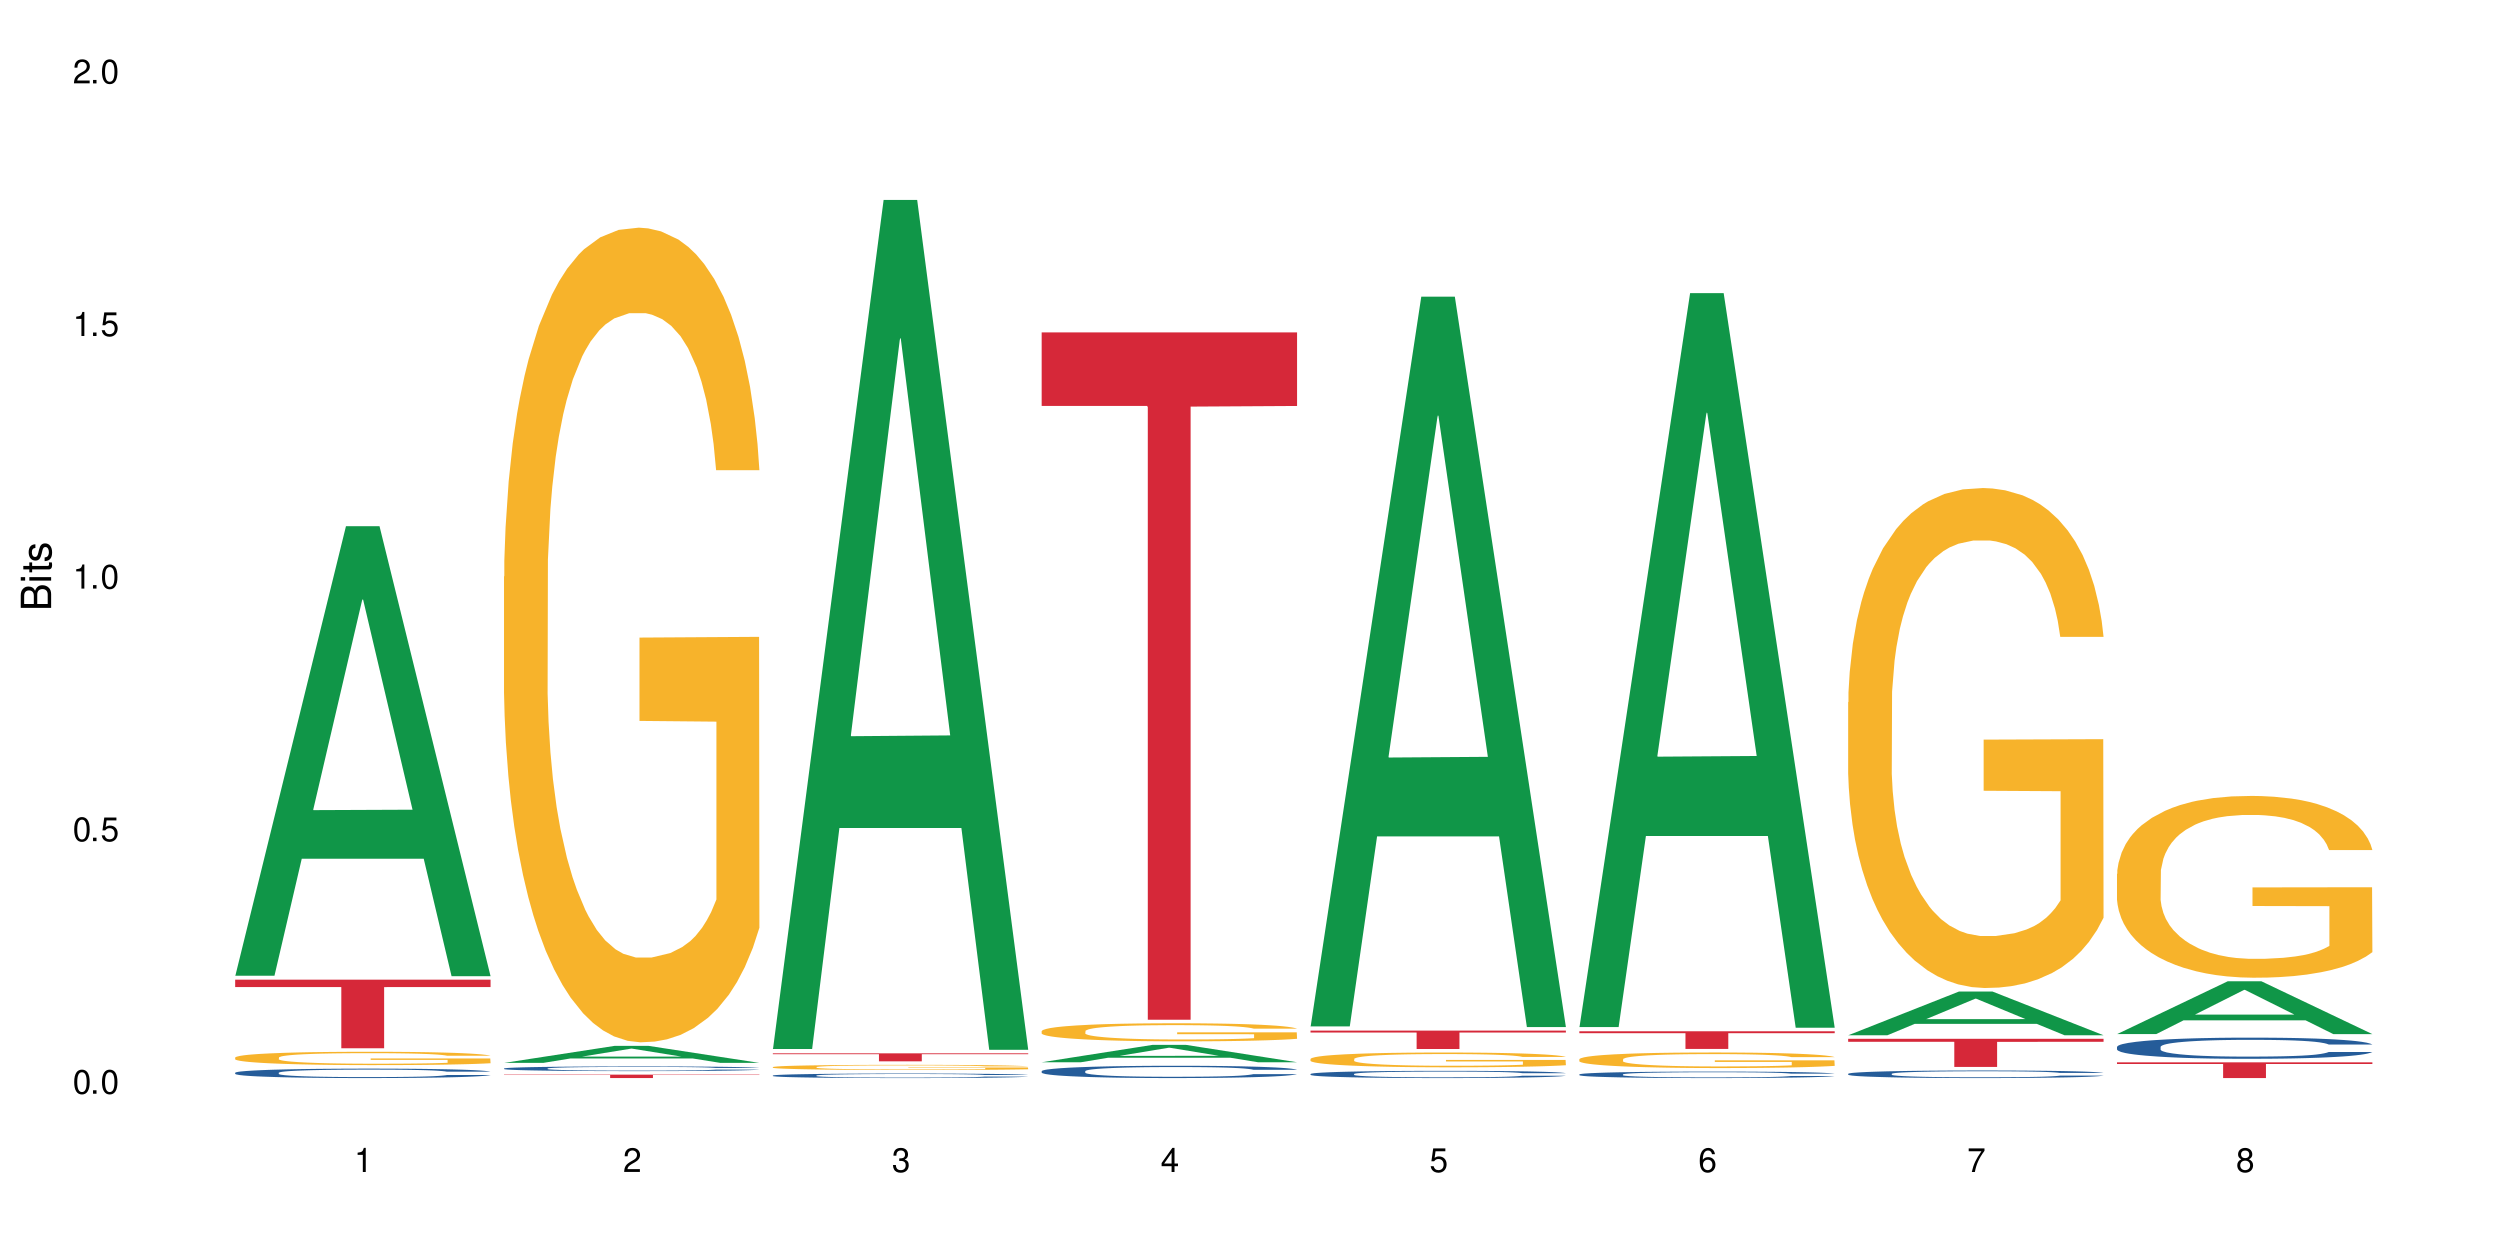 <?xml version="1.0" encoding="UTF-8"?>
<svg xmlns="http://www.w3.org/2000/svg" xmlns:xlink="http://www.w3.org/1999/xlink" width="720" height="360" viewBox="0 0 720 360">
<defs>
<g>
<g id="glyph-0-0">
</g>
<g id="glyph-0-1">
<path d="M 2.641 -6.938 C 2 -6.938 1.422 -6.656 1.078 -6.172 C 0.641 -5.562 0.406 -4.641 0.406 -3.359 C 0.406 -1.016 1.188 0.219 2.641 0.219 C 4.078 0.219 4.859 -1.016 4.859 -3.297 C 4.859 -4.641 4.656 -5.547 4.203 -6.172 C 3.844 -6.656 3.281 -6.938 2.641 -6.938 Z M 2.641 -6.188 C 3.547 -6.188 4 -5.25 4 -3.375 C 4 -1.406 3.562 -0.484 2.625 -0.484 C 1.734 -0.484 1.281 -1.438 1.281 -3.344 C 1.281 -5.25 1.734 -6.188 2.641 -6.188 Z M 2.641 -6.188 "/>
</g>
<g id="glyph-0-2">
<path d="M 1.828 -1 L 0.828 -1 L 0.828 0 L 1.828 0 Z M 1.828 -1 "/>
</g>
<g id="glyph-0-3">
<path d="M 4.562 -6.797 L 1.062 -6.797 L 0.547 -3.094 L 1.328 -3.094 C 1.719 -3.562 2.047 -3.734 2.578 -3.734 C 3.484 -3.734 4.062 -3.109 4.062 -2.094 C 4.062 -1.125 3.484 -0.531 2.578 -0.531 C 1.828 -0.531 1.375 -0.906 1.188 -1.672 L 0.328 -1.672 C 0.453 -1.109 0.547 -0.844 0.75 -0.594 C 1.125 -0.078 1.828 0.219 2.594 0.219 C 3.969 0.219 4.922 -0.781 4.922 -2.219 C 4.922 -3.562 4.031 -4.484 2.719 -4.484 C 2.25 -4.484 1.859 -4.359 1.469 -4.062 L 1.734 -5.969 L 4.562 -5.969 Z M 4.562 -6.797 "/>
</g>
<g id="glyph-0-4">
<path d="M 2.484 -4.938 L 2.484 0 L 3.328 0 L 3.328 -6.938 L 2.766 -6.938 C 2.469 -5.875 2.281 -5.734 0.984 -5.562 L 0.984 -4.938 Z M 2.484 -4.938 "/>
</g>
<g id="glyph-0-5">
<path d="M 4.859 -0.828 L 1.281 -0.828 C 1.359 -1.406 1.672 -1.781 2.5 -2.281 L 3.469 -2.828 C 4.406 -3.344 4.906 -4.062 4.906 -4.906 C 4.906 -5.484 4.672 -6.031 4.266 -6.406 C 3.859 -6.766 3.375 -6.938 2.719 -6.938 C 1.859 -6.938 1.219 -6.625 0.844 -6.031 C 0.609 -5.672 0.5 -5.234 0.484 -4.531 L 1.328 -4.531 C 1.359 -5.016 1.406 -5.281 1.531 -5.516 C 1.75 -5.938 2.188 -6.203 2.703 -6.203 C 3.469 -6.203 4.031 -5.641 4.031 -4.891 C 4.031 -4.344 3.719 -3.859 3.125 -3.516 L 2.234 -3 C 0.812 -2.172 0.406 -1.531 0.328 -0.016 L 4.859 -0.016 Z M 4.859 -0.828 "/>
</g>
<g id="glyph-0-6">
<path d="M 2.125 -3.188 L 2.578 -3.188 C 3.5 -3.188 3.984 -2.766 3.984 -1.922 C 3.984 -1.062 3.469 -0.531 2.594 -0.531 C 1.656 -0.531 1.203 -1 1.156 -2.016 L 0.312 -2.016 C 0.344 -1.453 0.438 -1.094 0.609 -0.781 C 0.953 -0.109 1.625 0.219 2.547 0.219 C 3.953 0.219 4.859 -0.625 4.859 -1.938 C 4.859 -2.828 4.516 -3.297 3.703 -3.594 C 4.344 -3.844 4.656 -4.328 4.656 -5.031 C 4.656 -6.219 3.875 -6.938 2.578 -6.938 C 1.203 -6.938 0.484 -6.172 0.453 -4.703 L 1.297 -4.703 C 1.312 -5.125 1.344 -5.359 1.453 -5.578 C 1.641 -5.969 2.062 -6.203 2.594 -6.203 C 3.344 -6.203 3.797 -5.75 3.797 -5 C 3.797 -4.516 3.609 -4.219 3.25 -4.047 C 3.016 -3.953 2.703 -3.922 2.125 -3.906 Z M 2.125 -3.188 "/>
</g>
<g id="glyph-0-7">
<path d="M 3.141 -1.672 L 3.141 0 L 3.984 0 L 3.984 -1.672 L 4.984 -1.672 L 4.984 -2.438 L 3.984 -2.438 L 3.984 -6.938 L 3.359 -6.938 L 0.266 -2.578 L 0.266 -1.672 Z M 3.141 -2.438 L 1 -2.438 L 3.141 -5.5 Z M 3.141 -2.438 "/>
</g>
<g id="glyph-0-8">
<path d="M 4.781 -5.125 C 4.609 -6.266 3.891 -6.938 2.844 -6.938 C 2.094 -6.938 1.422 -6.578 1.031 -5.953 C 0.594 -5.266 0.406 -4.422 0.406 -3.172 C 0.406 -2 0.578 -1.25 0.984 -0.641 C 1.359 -0.078 1.953 0.219 2.703 0.219 C 3.984 0.219 4.922 -0.75 4.922 -2.094 C 4.922 -3.375 4.062 -4.281 2.844 -4.281 C 2.172 -4.281 1.641 -4.031 1.281 -3.516 C 1.281 -5.234 1.828 -6.188 2.797 -6.188 C 3.391 -6.188 3.797 -5.797 3.938 -5.125 Z M 2.734 -3.531 C 3.547 -3.531 4.062 -2.953 4.062 -2.031 C 4.062 -1.156 3.484 -0.531 2.703 -0.531 C 1.922 -0.531 1.328 -1.188 1.328 -2.078 C 1.328 -2.938 1.906 -3.531 2.734 -3.531 Z M 2.734 -3.531 "/>
</g>
<g id="glyph-0-9">
<path d="M 4.984 -6.797 L 0.438 -6.797 L 0.438 -5.969 L 4.109 -5.969 C 2.5 -3.656 1.828 -2.234 1.328 0 L 2.219 0 C 2.594 -2.172 3.453 -4.047 4.984 -6.094 Z M 4.984 -6.797 "/>
</g>
<g id="glyph-0-10">
<path d="M 3.75 -3.656 C 4.469 -4.094 4.688 -4.438 4.688 -5.078 C 4.688 -6.172 3.844 -6.938 2.641 -6.938 C 1.438 -6.938 0.594 -6.172 0.594 -5.094 C 0.594 -4.438 0.812 -4.094 1.516 -3.656 C 0.734 -3.266 0.359 -2.703 0.359 -1.922 C 0.359 -0.656 1.281 0.219 2.641 0.219 C 3.984 0.219 4.922 -0.656 4.922 -1.922 C 4.922 -2.703 4.531 -3.266 3.75 -3.656 Z M 2.641 -6.188 C 3.359 -6.188 3.812 -5.75 3.812 -5.062 C 3.812 -4.406 3.344 -3.984 2.641 -3.984 C 1.922 -3.984 1.453 -4.406 1.453 -5.078 C 1.453 -5.75 1.922 -6.188 2.641 -6.188 Z M 2.641 -3.266 C 3.484 -3.266 4.062 -2.719 4.062 -1.906 C 4.062 -1.078 3.484 -0.531 2.625 -0.531 C 1.797 -0.531 1.219 -1.094 1.219 -1.906 C 1.219 -2.719 1.781 -3.266 2.641 -3.266 Z M 2.641 -3.266 "/>
</g>
<g id="glyph-1-0">
</g>
<g id="glyph-1-1">
<path d="M 0 -0.953 L 0 -4.891 C 0 -5.719 -0.234 -6.344 -0.734 -6.797 C -1.188 -7.234 -1.812 -7.469 -2.5 -7.469 C -3.547 -7.469 -4.188 -7 -4.625 -5.875 C -4.984 -6.688 -5.625 -7.094 -6.531 -7.094 C -7.172 -7.094 -7.734 -6.859 -8.141 -6.391 C -8.562 -5.922 -8.75 -5.344 -8.75 -4.5 L -8.75 -0.953 Z M -4.984 -2.062 L -7.766 -2.062 L -7.766 -4.219 C -7.766 -4.844 -7.688 -5.203 -7.453 -5.5 C -7.219 -5.812 -6.859 -5.969 -6.375 -5.969 C -5.891 -5.969 -5.531 -5.812 -5.297 -5.5 C -5.062 -5.203 -4.984 -4.844 -4.984 -4.219 Z M -0.984 -2.062 L -4 -2.062 L -4 -4.781 C -4 -5.766 -3.438 -6.359 -2.484 -6.359 C -1.547 -6.359 -0.984 -5.766 -0.984 -4.781 Z M -0.984 -2.062 "/>
</g>
<g id="glyph-1-2">
<path d="M -6.281 -1.797 L -6.281 -0.797 L 0 -0.797 L 0 -1.797 Z M -8.75 -1.797 L -8.75 -0.797 L -7.484 -0.797 L -7.484 -1.797 Z M -8.75 -1.797 "/>
</g>
<g id="glyph-1-3">
<path d="M -6.281 -3.047 L -6.281 -2.016 L -8.016 -2.016 L -8.016 -1.016 L -6.281 -1.016 L -6.281 -0.172 L -5.469 -0.172 L -5.469 -1.016 L -0.719 -1.016 C -0.078 -1.016 0.281 -1.453 0.281 -2.234 C 0.281 -2.5 0.25 -2.719 0.188 -3.047 L -0.641 -3.047 C -0.609 -2.906 -0.594 -2.766 -0.594 -2.562 C -0.594 -2.141 -0.719 -2.016 -1.156 -2.016 L -5.469 -2.016 L -5.469 -3.047 Z M -6.281 -3.047 "/>
</g>
<g id="glyph-1-4">
<path d="M -4.531 -5.25 C -5.766 -5.25 -6.469 -4.422 -6.469 -2.969 C -6.469 -1.516 -5.719 -0.562 -4.547 -0.562 C -3.562 -0.562 -3.094 -1.062 -2.734 -2.562 L -2.516 -3.484 C -2.344 -4.188 -2.094 -4.469 -1.641 -4.469 C -1.047 -4.469 -0.641 -3.875 -0.641 -3 C -0.641 -2.453 -0.797 -2 -1.062 -1.75 C -1.25 -1.594 -1.422 -1.531 -1.875 -1.469 L -1.875 -0.406 C -0.422 -0.453 0.281 -1.266 0.281 -2.922 C 0.281 -4.5 -0.5 -5.516 -1.719 -5.516 C -2.656 -5.516 -3.172 -4.984 -3.469 -3.734 L -3.703 -2.766 C -3.891 -1.953 -4.156 -1.609 -4.594 -1.609 C -5.188 -1.609 -5.547 -2.125 -5.547 -2.938 C -5.547 -3.75 -5.203 -4.172 -4.531 -4.203 Z M -4.531 -5.25 "/>
</g>
</g>
</defs>
<rect x="-72" y="-36" width="864" height="432" fill="rgb(100%, 100%, 100%)" fill-opacity="1"/>
<path fill-rule="nonzero" fill="rgb(6.275%, 58.824%, 28.235%)" fill-opacity="1" d="M 67.73 281.016 L 67.809 280.895 L 99.637 151.551 L 109.301 151.551 L 141.281 281.137 L 130.047 281.137 L 122.031 247.309 L 86.906 247.309 L 79.047 281.016 L 67.73 281.016 L 90.285 233.316 L 118.809 233.195 L 104.586 172.723 L 104.43 172.602 L 104.27 172.965 L 90.207 233.195 L 90.285 233.316 Z M 67.73 281.016 "/>
<path fill-rule="nonzero" fill="rgb(14.51%, 36.078%, 60%)" fill-opacity="1" d="M 67.73 308.949 L 67.82 308.945 L 67.82 308.887 L 68.09 308.793 L 68.719 308.672 L 69.344 308.59 L 70.961 308.445 L 73.203 308.305 L 75.535 308.195 L 77.238 308.129 L 78.766 308.078 L 82.262 307.988 L 84.504 307.941 L 86.926 307.898 L 89.887 307.855 L 92.039 307.832 L 96.883 307.793 L 100.469 307.773 L 103.25 307.766 L 109.262 307.766 L 112.848 307.777 L 115.449 307.789 L 118.32 307.809 L 120.742 307.832 L 124.957 307.887 L 128.727 307.957 L 130.43 307.996 L 133.121 308.07 L 135.184 308.145 L 136.617 308.211 L 138.234 308.305 L 139.668 308.414 L 140.746 308.539 L 141.281 308.648 L 128.727 308.648 L 128.098 308.547 L 127.379 308.473 L 126.035 308.371 L 124.688 308.297 L 122.805 308.227 L 121.102 308.18 L 118.77 308.133 L 116.707 308.102 L 114.555 308.078 L 112.488 308.066 L 108.543 308.051 L 103.969 308.051 L 102.266 308.055 L 98.766 308.074 L 96.883 308.094 L 94.191 308.125 L 92.309 308.16 L 90.066 308.207 L 88.539 308.25 L 86.656 308.316 L 85.312 308.371 L 83.785 308.453 L 82.891 308.516 L 82.082 308.586 L 81.363 308.668 L 80.828 308.754 L 80.469 308.848 L 80.289 308.934 L 80.289 309.32 L 80.469 309.41 L 80.918 309.512 L 82.082 309.664 L 83.785 309.797 L 85.762 309.898 L 87.645 309.977 L 88.719 310.008 L 90.156 310.051 L 92.398 310.098 L 95.629 310.148 L 97.512 310.168 L 100.383 310.188 L 103.34 310.199 L 107.289 310.199 L 110.785 310.188 L 113.117 310.176 L 115.539 310.156 L 118.859 310.113 L 120.922 310.074 L 122.715 310.027 L 124.062 309.98 L 124.957 309.941 L 126.305 309.863 L 127.379 309.777 L 128.188 309.691 L 128.727 309.609 L 141.281 309.609 L 140.746 309.707 L 139.938 309.805 L 139.129 309.875 L 137.875 309.961 L 136.441 310.039 L 134.375 310.125 L 132.672 310.184 L 130.43 310.246 L 128.367 310.293 L 126.125 310.336 L 122.805 310.383 L 120.652 310.41 L 118.32 310.43 L 115.539 310.449 L 112.043 310.469 L 108.273 310.477 L 104.777 310.48 L 101.008 310.477 L 98.227 310.465 L 94.551 310.445 L 89.977 310.398 L 86.656 310.352 L 84.055 310.305 L 81.812 310.254 L 79.301 310.188 L 76.074 310.078 L 74.098 309.996 L 72.754 309.926 L 71.23 309.828 L 70.152 309.742 L 68.898 309.602 L 68 309.426 L 67.73 309.289 Z M 67.73 308.949 "/>
<path fill-rule="nonzero" fill="rgb(96.863%, 70.196%, 16.863%)" fill-opacity="1" d="M 67.73 304.555 L 67.82 304.551 L 67.82 304.48 L 68.18 304.324 L 69.078 304.105 L 70.242 303.926 L 71.5 303.785 L 72.305 303.715 L 73.652 303.609 L 74.816 303.531 L 77.777 303.375 L 81.543 303.227 L 83.609 303.164 L 85.941 303.102 L 89.258 303.035 L 90.785 303.012 L 95.449 302.957 L 100.738 302.922 L 106.57 302.91 L 109.262 302.914 L 112.938 302.926 L 117.961 302.965 L 120.832 303 L 123.074 303.035 L 125.406 303.082 L 128.277 303.152 L 130.969 303.234 L 133.121 303.32 L 135.273 303.426 L 137.066 303.539 L 138.594 303.66 L 139.938 303.809 L 140.746 303.93 L 141.281 304.055 L 128.816 304.055 L 128.098 303.93 L 127.289 303.836 L 125.945 303.719 L 124.598 303.637 L 123.254 303.57 L 120.742 303.477 L 118.59 303.422 L 115.898 303.375 L 113.297 303.34 L 110.336 303.32 L 108.543 303.312 L 103.789 303.312 L 99.484 303.34 L 96.973 303.367 L 95.18 303.395 L 92.668 303.445 L 91.141 303.488 L 90.246 303.516 L 87.555 303.625 L 85.762 303.723 L 84.773 303.789 L 83.52 303.895 L 82.621 303.992 L 81.633 304.129 L 81.098 304.234 L 80.379 304.477 L 80.289 305.105 L 80.559 305.238 L 81.098 305.383 L 81.812 305.508 L 82.891 305.645 L 83.965 305.746 L 85.852 305.883 L 87.465 305.973 L 88.719 306.031 L 91.141 306.125 L 92.129 306.16 L 94.461 306.223 L 96.883 306.27 L 99.844 306.312 L 102.086 306.332 L 105.672 306.352 L 110.246 306.352 L 115.629 306.332 L 119.039 306.301 L 121.371 306.273 L 122.895 306.25 L 124.777 306.211 L 126.125 306.176 L 127.379 306.137 L 128.906 306.078 L 128.906 305.238 L 106.75 305.234 L 106.75 304.844 L 141.195 304.84 L 141.281 306.211 L 139.398 306.305 L 137.066 306.398 L 134.824 306.469 L 132.492 306.527 L 129.176 306.594 L 126.484 306.637 L 122.355 306.684 L 118.59 306.715 L 114.645 306.738 L 111.145 306.746 L 107.02 306.75 L 103.34 306.746 L 99.395 306.723 L 96.254 306.695 L 93.383 306.66 L 90.516 306.613 L 86.926 306.539 L 84.594 306.48 L 82.172 306.406 L 79.75 306.32 L 77.598 306.227 L 76.164 306.152 L 74.727 306.066 L 73.203 305.961 L 71.766 305.844 L 70.691 305.734 L 69.703 305.609 L 68.988 305.496 L 68.27 305.336 L 67.91 305.211 L 67.73 305.102 Z M 67.73 304.555 "/>
<path fill-rule="nonzero" fill="rgb(83.922%, 15.686%, 22.353%)" fill-opacity="1" d="M 67.73 282.152 L 141.281 282.152 L 141.281 284.266 L 110.629 284.285 L 110.629 301.895 L 98.297 301.895 L 98.297 284.301 L 98.117 284.266 L 67.73 284.266 Z M 67.73 282.152 "/>
<path fill-rule="nonzero" fill="rgb(6.275%, 58.824%, 28.235%)" fill-opacity="1" d="M 145.156 306.109 L 145.234 306.105 L 177.059 301.203 L 186.723 301.203 L 218.707 306.113 L 207.469 306.113 L 199.453 304.832 L 164.328 304.832 L 156.469 306.109 L 145.156 306.109 L 167.707 304.301 L 196.23 304.297 L 182.008 302.004 L 181.852 302 L 181.695 302.016 L 167.629 304.297 L 167.707 304.301 Z M 145.156 306.109 "/>
<path fill-rule="nonzero" fill="rgb(14.51%, 36.078%, 60%)" fill-opacity="1" d="M 145.156 307.719 L 145.242 307.715 L 145.242 307.688 L 145.512 307.641 L 146.141 307.578 L 146.77 307.539 L 148.383 307.465 L 150.625 307.395 L 152.957 307.34 L 154.664 307.309 L 156.188 307.285 L 159.684 307.238 L 161.93 307.215 L 164.352 307.195 L 167.309 307.172 L 169.461 307.16 L 174.305 307.141 L 177.895 307.133 L 180.676 307.129 L 186.684 307.129 L 190.273 307.133 L 192.875 307.141 L 195.742 307.148 L 198.164 307.16 L 202.383 307.188 L 206.148 307.223 L 207.852 307.242 L 210.543 307.281 L 212.605 307.316 L 214.043 307.352 L 215.656 307.395 L 217.094 307.453 L 218.168 307.516 L 218.707 307.566 L 206.148 307.566 L 205.52 307.52 L 204.805 307.48 L 203.457 307.43 L 202.113 307.395 L 200.23 307.359 L 198.523 307.332 L 196.191 307.309 L 194.129 307.297 L 191.977 307.285 L 189.914 307.277 L 185.969 307.27 L 181.391 307.27 L 179.688 307.273 L 176.191 307.281 L 174.305 307.289 L 171.613 307.309 L 169.73 307.324 L 167.488 307.348 L 165.965 307.371 L 164.082 307.402 L 162.734 307.43 L 161.211 307.473 L 160.312 307.504 L 159.508 307.535 L 158.789 307.578 L 158.25 307.621 L 157.891 307.668 L 157.711 307.711 L 157.711 307.902 L 157.891 307.945 L 158.34 308 L 159.508 308.074 L 161.211 308.141 L 163.184 308.191 L 165.066 308.227 L 166.145 308.246 L 167.578 308.266 L 169.82 308.289 L 173.051 308.316 L 174.934 308.324 L 177.805 308.336 L 180.766 308.34 L 184.711 308.34 L 188.211 308.336 L 190.543 308.328 L 192.965 308.32 L 196.281 308.297 L 198.344 308.277 L 200.141 308.254 L 201.484 308.23 L 202.383 308.211 L 203.727 308.172 L 204.805 308.129 L 205.609 308.086 L 206.148 308.047 L 218.707 308.047 L 218.168 308.094 L 217.359 308.145 L 216.555 308.18 L 215.297 308.223 L 213.863 308.262 L 211.801 308.305 L 210.094 308.332 L 207.852 308.363 L 205.789 308.387 L 203.547 308.406 L 200.23 308.434 L 198.074 308.445 L 195.742 308.457 L 192.965 308.465 L 189.465 308.473 L 185.699 308.48 L 182.199 308.48 L 178.434 308.477 L 175.652 308.473 L 171.973 308.461 L 167.398 308.441 L 164.082 308.418 L 161.48 308.395 L 159.238 308.367 L 156.727 308.336 L 153.496 308.281 L 151.523 308.238 L 150.176 308.203 L 148.652 308.156 L 147.574 308.113 L 146.32 308.043 L 145.422 307.957 L 145.156 307.887 Z M 145.156 307.719 "/>
<path fill-rule="nonzero" fill="rgb(96.863%, 70.196%, 16.863%)" fill-opacity="1" d="M 145.156 166.055 L 145.242 165.84 L 145.242 161.555 L 145.602 151.914 L 146.5 138.629 L 147.664 127.699 L 148.922 119.129 L 149.73 114.629 L 151.074 108.203 L 152.242 103.488 L 155.199 93.848 L 158.969 84.848 L 161.031 80.988 L 163.363 77.348 L 166.684 73.277 L 168.207 71.777 L 172.871 68.348 L 178.164 66.207 L 183.992 65.562 L 186.684 65.777 L 190.363 66.633 L 195.387 68.992 L 198.254 71.133 L 200.496 73.277 L 202.828 76.062 L 205.699 80.348 L 208.391 85.488 L 210.543 90.633 L 212.695 97.059 L 214.492 103.918 L 216.016 111.414 L 217.359 120.414 L 218.168 127.914 L 218.707 135.414 L 206.238 135.414 L 205.52 127.914 L 204.715 122.129 L 203.367 115.059 L 202.023 109.918 L 200.676 105.844 L 198.164 100.273 L 196.012 96.844 L 193.32 93.848 L 190.723 91.918 L 187.762 90.633 L 185.969 90.203 L 181.211 90.203 L 176.906 91.703 L 174.395 93.418 L 172.602 95.133 L 170.09 98.344 L 168.566 100.918 L 167.668 102.633 L 164.977 109.273 L 163.184 115.273 L 162.195 119.344 L 160.941 125.773 L 160.043 131.559 L 159.059 140.129 L 158.52 146.555 L 157.801 161.125 L 157.711 199.695 L 157.98 207.836 L 158.52 216.621 L 159.238 224.336 L 160.312 232.477 L 161.391 238.691 L 163.273 247.047 L 164.887 252.621 L 166.145 256.262 L 168.566 262.047 L 169.551 263.977 L 171.883 267.832 L 174.305 270.832 L 177.266 273.402 L 179.508 274.688 L 183.098 275.762 L 187.672 275.762 L 193.055 274.477 L 196.461 272.762 L 198.793 271.047 L 200.32 269.547 L 202.203 267.191 L 203.547 265.047 L 204.805 262.691 L 206.328 259.047 L 206.328 207.836 L 184.172 207.621 L 184.172 183.625 L 218.617 183.41 L 218.707 267.191 L 216.824 272.977 L 214.492 278.547 L 212.25 282.832 L 209.918 286.473 L 206.598 290.547 L 203.906 293.117 L 199.781 296.117 L 196.012 298.043 L 192.066 299.332 L 188.566 299.973 L 184.441 300.188 L 180.766 299.758 L 176.816 298.473 L 173.68 296.758 L 170.809 294.617 L 167.938 291.832 L 164.352 287.332 L 162.016 283.688 L 159.594 279.188 L 157.172 273.832 L 155.02 268.047 L 153.586 263.547 L 152.152 258.406 L 150.625 251.977 L 149.191 244.691 L 148.113 238.051 L 147.129 230.551 L 146.41 223.48 L 145.691 213.836 L 145.332 206.121 L 145.156 199.48 Z M 145.156 166.055 "/>
<path fill-rule="nonzero" fill="rgb(83.922%, 15.686%, 22.353%)" fill-opacity="1" d="M 145.156 309.496 L 218.707 309.496 L 218.707 309.602 L 188.051 309.602 L 188.051 310.48 L 175.719 310.48 L 175.719 309.602 L 145.156 309.602 Z M 145.156 309.496 "/>
<path fill-rule="nonzero" fill="rgb(6.275%, 58.824%, 28.235%)" fill-opacity="1" d="M 222.578 302.113 L 222.656 301.887 L 254.48 57.59 L 264.148 57.59 L 296.129 302.344 L 284.895 302.344 L 276.879 238.457 L 241.75 238.457 L 233.895 302.113 L 222.578 302.113 L 245.129 212.027 L 273.656 211.797 L 259.434 97.578 L 259.273 97.348 L 259.117 98.035 L 245.051 211.797 L 245.129 212.027 Z M 222.578 302.113 "/>
<path fill-rule="nonzero" fill="rgb(14.51%, 36.078%, 60%)" fill-opacity="1" d="M 222.578 309.746 L 222.668 309.742 L 222.668 309.715 L 222.938 309.668 L 223.562 309.613 L 224.191 309.574 L 225.809 309.504 L 228.051 309.434 L 230.383 309.383 L 232.086 309.352 L 233.609 309.328 L 237.109 309.285 L 239.352 309.262 L 241.773 309.242 L 244.734 309.219 L 246.887 309.207 L 251.73 309.188 L 255.316 309.18 L 258.098 309.176 L 264.109 309.176 L 267.695 309.184 L 270.297 309.188 L 273.168 309.199 L 275.59 309.207 L 279.805 309.234 L 283.57 309.27 L 285.277 309.285 L 287.969 309.324 L 290.031 309.359 L 291.465 309.391 L 293.082 309.434 L 294.516 309.488 L 295.59 309.551 L 296.129 309.602 L 283.57 309.602 L 282.945 309.551 L 282.227 309.516 L 280.883 309.465 L 279.535 309.434 L 277.652 309.398 L 275.949 309.375 L 273.617 309.352 L 271.551 309.34 L 269.398 309.328 L 267.336 309.32 L 263.391 309.312 L 258.816 309.312 L 257.109 309.316 L 253.613 309.324 L 251.73 309.332 L 249.039 309.352 L 247.156 309.367 L 244.914 309.391 L 243.387 309.41 L 241.504 309.441 L 240.16 309.469 L 238.633 309.508 L 237.738 309.535 L 236.93 309.57 L 236.211 309.609 L 235.672 309.652 L 235.316 309.695 L 235.137 309.738 L 235.137 309.922 L 235.316 309.965 L 235.762 310.016 L 236.93 310.09 L 238.633 310.152 L 240.605 310.203 L 242.492 310.238 L 243.566 310.254 L 245.004 310.273 L 247.246 310.297 L 250.473 310.32 L 252.355 310.332 L 255.227 310.34 L 258.188 310.344 L 262.133 310.344 L 265.633 310.34 L 267.965 310.336 L 270.387 310.324 L 273.707 310.305 L 275.77 310.285 L 277.562 310.262 L 278.906 310.238 L 279.805 310.223 L 281.148 310.184 L 282.227 310.145 L 283.035 310.102 L 283.57 310.062 L 296.129 310.062 L 295.59 310.109 L 294.785 310.156 L 293.977 310.191 L 292.723 310.23 L 291.285 310.27 L 289.223 310.309 L 287.52 310.336 L 285.277 310.367 L 283.215 310.391 L 280.973 310.41 L 277.652 310.434 L 275.5 310.445 L 273.168 310.457 L 270.387 310.465 L 266.887 310.477 L 263.121 310.48 L 259.621 310.48 L 255.855 310.477 L 253.074 310.473 L 249.398 310.461 L 244.824 310.441 L 241.504 310.418 L 238.902 310.395 L 236.66 310.371 L 234.148 310.34 L 230.918 310.289 L 228.945 310.246 L 227.602 310.215 L 226.074 310.168 L 225 310.125 L 223.742 310.059 L 222.848 309.973 L 222.578 309.91 Z M 222.578 309.746 "/>
<path fill-rule="nonzero" fill="rgb(96.863%, 70.196%, 16.863%)" fill-opacity="1" d="M 222.578 307.312 L 222.668 307.309 L 222.668 307.281 L 223.027 307.223 L 223.922 307.137 L 225.09 307.066 L 226.344 307.012 L 227.152 306.984 L 228.496 306.945 L 229.664 306.914 L 232.625 306.852 L 236.391 306.797 L 238.453 306.77 L 240.785 306.746 L 244.105 306.723 L 245.629 306.711 L 250.293 306.691 L 255.586 306.676 L 261.418 306.672 L 264.109 306.676 L 267.785 306.68 L 272.809 306.695 L 275.68 306.707 L 277.922 306.723 L 280.254 306.738 L 283.125 306.766 L 285.816 306.801 L 287.969 306.832 L 290.121 306.871 L 291.914 306.918 L 293.438 306.965 L 294.785 307.02 L 295.59 307.07 L 296.129 307.117 L 283.66 307.117 L 282.945 307.07 L 282.137 307.031 L 280.793 306.988 L 279.445 306.953 L 278.102 306.93 L 275.59 306.895 L 273.438 306.871 L 270.746 306.852 L 268.145 306.84 L 265.184 306.832 L 263.391 306.828 L 258.637 306.828 L 254.332 306.84 L 251.82 306.852 L 250.023 306.859 L 247.512 306.883 L 245.988 306.898 L 245.094 306.91 L 242.402 306.949 L 240.605 306.988 L 239.621 307.016 L 238.363 307.055 L 237.469 307.094 L 236.48 307.145 L 235.941 307.188 L 235.227 307.281 L 235.137 307.523 L 235.406 307.574 L 235.941 307.633 L 236.66 307.68 L 237.738 307.73 L 238.812 307.773 L 240.695 307.824 L 242.312 307.859 L 243.566 307.883 L 245.988 307.918 L 246.977 307.934 L 249.309 307.957 L 251.73 307.977 L 254.691 307.992 L 256.934 308 L 260.52 308.008 L 265.094 308.008 L 270.477 308 L 273.887 307.988 L 276.219 307.977 L 277.742 307.969 L 279.625 307.953 L 280.973 307.938 L 282.227 307.922 L 283.75 307.902 L 283.75 307.574 L 261.598 307.574 L 261.598 307.422 L 296.039 307.422 L 296.129 307.953 L 294.246 307.988 L 291.914 308.023 L 289.672 308.051 L 287.34 308.074 L 284.02 308.102 L 281.328 308.117 L 277.203 308.137 L 273.438 308.148 L 269.488 308.156 L 265.992 308.16 L 258.188 308.16 L 254.242 308.152 L 251.102 308.141 L 245.359 308.109 L 241.773 308.082 L 239.441 308.059 L 234.598 307.996 L 232.445 307.957 L 231.008 307.93 L 229.574 307.898 L 228.051 307.855 L 226.613 307.809 L 225.539 307.766 L 224.551 307.719 L 223.832 307.676 L 223.117 307.613 L 222.758 307.566 L 222.578 307.523 Z M 222.578 307.312 "/>
<path fill-rule="nonzero" fill="rgb(83.922%, 15.686%, 22.353%)" fill-opacity="1" d="M 222.578 303.359 L 296.129 303.359 L 296.129 303.605 L 265.477 303.609 L 265.477 305.656 L 253.141 305.656 L 253.141 303.609 L 252.965 303.605 L 222.578 303.605 Z M 222.578 303.359 "/>
<path fill-rule="nonzero" fill="rgb(6.275%, 58.824%, 28.235%)" fill-opacity="1" d="M 300 305.926 L 300.078 305.918 L 331.906 300.926 L 341.57 300.926 L 373.555 305.93 L 362.316 305.93 L 354.301 304.621 L 319.176 304.621 L 311.316 305.926 L 300 305.926 L 322.555 304.082 L 351.078 304.078 L 336.855 301.742 L 336.699 301.738 L 336.543 301.754 L 322.477 304.078 L 322.555 304.082 Z M 300 305.926 "/>
<path fill-rule="nonzero" fill="rgb(14.51%, 36.078%, 60%)" fill-opacity="1" d="M 300 308.484 L 300.09 308.48 L 300.09 308.402 L 300.359 308.281 L 300.988 308.125 L 301.617 308.016 L 303.23 307.828 L 305.473 307.641 L 307.805 307.5 L 309.508 307.418 L 311.035 307.352 L 314.531 307.23 L 316.773 307.172 L 319.195 307.117 L 322.156 307.062 L 324.309 307.027 L 329.152 306.977 L 332.742 306.953 L 335.52 306.945 L 341.531 306.945 L 345.117 306.957 L 347.719 306.973 L 350.59 307 L 353.012 307.027 L 357.227 307.098 L 360.996 307.191 L 362.699 307.242 L 365.391 307.344 L 367.453 307.438 L 368.891 307.523 L 370.504 307.641 L 371.938 307.789 L 373.016 307.953 L 373.555 308.094 L 360.996 308.094 L 360.367 307.961 L 359.648 307.863 L 358.305 307.73 L 356.961 307.637 L 355.074 307.543 L 353.371 307.48 L 351.039 307.418 L 348.977 307.379 L 346.824 307.352 L 344.762 307.332 L 340.812 307.312 L 336.238 307.312 L 334.535 307.32 L 331.035 307.344 L 329.152 307.367 L 326.461 307.414 L 324.578 307.453 L 322.336 307.52 L 320.812 307.574 L 318.926 307.66 L 317.582 307.734 L 316.059 307.84 L 315.16 307.922 L 314.352 308.012 L 313.637 308.117 L 313.098 308.23 L 312.738 308.352 L 312.559 308.469 L 312.559 308.969 L 312.738 309.086 L 313.188 309.219 L 314.352 309.418 L 316.059 309.59 L 318.031 309.723 L 319.914 309.82 L 320.992 309.867 L 322.426 309.918 L 324.668 309.984 L 327.898 310.047 L 329.781 310.074 L 332.652 310.098 L 335.609 310.113 L 339.559 310.113 L 343.055 310.098 L 345.387 310.082 L 347.809 310.059 L 351.129 310.004 L 353.191 309.949 L 354.984 309.891 L 356.332 309.828 L 357.227 309.777 L 358.574 309.676 L 359.648 309.566 L 360.457 309.453 L 360.996 309.344 L 373.555 309.344 L 373.016 309.473 L 372.207 309.598 L 371.402 309.691 L 370.145 309.805 L 368.711 309.906 L 366.645 310.02 L 364.941 310.094 L 362.699 310.172 L 360.637 310.234 L 358.395 310.289 L 355.074 310.355 L 352.922 310.387 L 350.59 310.418 L 347.809 310.441 L 344.312 310.465 L 340.543 310.477 L 337.047 310.48 L 333.277 310.473 L 330.5 310.461 L 326.82 310.434 L 322.246 310.375 L 318.926 310.312 L 316.324 310.25 L 314.082 310.188 L 311.57 310.098 L 308.344 309.957 L 306.371 309.848 L 305.023 309.758 L 303.5 309.629 L 302.422 309.516 L 301.168 309.336 L 300.27 309.105 L 300 308.93 Z M 300 308.484 "/>
<path fill-rule="nonzero" fill="rgb(96.863%, 70.196%, 16.863%)" fill-opacity="1" d="M 300 296.93 L 300.09 296.926 L 300.09 296.832 L 300.449 296.617 L 301.348 296.324 L 302.512 296.078 L 303.77 295.891 L 304.574 295.789 L 305.922 295.648 L 307.086 295.543 L 310.047 295.328 L 313.816 295.129 L 315.879 295.043 L 318.211 294.961 L 321.527 294.871 L 323.055 294.836 L 327.719 294.762 L 333.012 294.715 L 338.84 294.699 L 341.531 294.703 L 345.207 294.723 L 350.23 294.777 L 353.102 294.824 L 355.344 294.871 L 357.676 294.934 L 360.547 295.027 L 363.238 295.141 L 365.391 295.258 L 367.543 295.398 L 369.336 295.551 L 370.863 295.719 L 372.207 295.918 L 373.016 296.086 L 373.555 296.25 L 361.086 296.25 L 360.367 296.086 L 359.559 295.957 L 358.215 295.801 L 356.871 295.684 L 355.523 295.594 L 353.012 295.469 L 350.859 295.395 L 348.168 295.328 L 345.566 295.285 L 342.609 295.258 L 340.812 295.246 L 336.059 295.246 L 331.754 295.281 L 329.242 295.316 L 327.449 295.355 L 324.938 295.426 L 323.414 295.484 L 322.516 295.523 L 319.824 295.672 L 318.031 295.805 L 317.043 295.895 L 315.789 296.035 L 314.891 296.164 L 313.902 296.355 L 313.367 296.5 L 312.648 296.82 L 312.559 297.68 L 312.828 297.859 L 313.367 298.055 L 314.082 298.227 L 315.16 298.406 L 316.234 298.543 L 318.121 298.73 L 319.734 298.855 L 320.992 298.934 L 323.414 299.062 L 324.398 299.105 L 326.73 299.191 L 329.152 299.258 L 332.113 299.316 L 334.355 299.344 L 337.941 299.367 L 342.52 299.367 L 347.898 299.34 L 351.309 299.301 L 353.641 299.262 L 355.164 299.23 L 357.047 299.176 L 358.395 299.129 L 359.648 299.078 L 361.176 298.996 L 361.176 297.859 L 339.02 297.855 L 339.02 297.32 L 373.465 297.316 L 373.555 299.176 L 371.668 299.305 L 369.336 299.43 L 367.094 299.523 L 364.762 299.605 L 361.445 299.695 L 358.754 299.754 L 354.629 299.82 L 350.859 299.863 L 346.914 299.891 L 343.414 299.906 L 339.289 299.91 L 335.609 299.902 L 331.664 299.871 L 328.523 299.836 L 325.656 299.785 L 322.785 299.727 L 319.195 299.625 L 316.863 299.543 L 314.441 299.445 L 312.02 299.324 L 309.867 299.195 L 308.434 299.098 L 306.996 298.984 L 305.473 298.84 L 304.039 298.68 L 302.961 298.531 L 301.973 298.363 L 301.258 298.207 L 300.539 297.992 L 300.18 297.82 L 300 297.676 Z M 300 296.93 "/>
<path fill-rule="nonzero" fill="rgb(83.922%, 15.686%, 22.353%)" fill-opacity="1" d="M 300 95.727 L 373.555 95.727 L 373.555 116.918 L 342.898 117.102 L 342.898 293.684 L 330.566 293.684 L 330.566 117.289 L 330.387 116.918 L 300 116.918 Z M 300 95.727 "/>
<path fill-rule="nonzero" fill="rgb(6.275%, 58.824%, 28.235%)" fill-opacity="1" d="M 377.426 295.594 L 377.504 295.395 L 409.328 85.438 L 418.992 85.438 L 450.977 295.789 L 439.738 295.789 L 431.723 240.883 L 396.598 240.883 L 388.738 295.594 L 377.426 295.594 L 399.977 218.168 L 428.504 217.969 L 414.277 119.805 L 414.121 119.609 L 413.965 120.203 L 399.898 217.969 L 399.977 218.168 Z M 377.426 295.594 "/>
<path fill-rule="nonzero" fill="rgb(14.51%, 36.078%, 60%)" fill-opacity="1" d="M 377.426 309.305 L 377.516 309.305 L 377.516 309.258 L 377.781 309.188 L 378.41 309.094 L 379.039 309.031 L 380.652 308.922 L 382.895 308.812 L 385.227 308.727 L 386.934 308.68 L 388.457 308.641 L 391.957 308.57 L 394.199 308.535 L 396.621 308.504 L 399.578 308.469 L 401.734 308.449 L 406.574 308.422 L 410.164 308.406 L 412.945 308.402 L 418.953 308.402 L 422.543 308.41 L 425.145 308.418 L 428.016 308.434 L 430.438 308.449 L 434.652 308.492 L 438.418 308.547 L 440.125 308.574 L 442.812 308.637 L 444.879 308.691 L 446.312 308.742 L 447.926 308.812 L 449.363 308.898 L 450.438 308.996 L 450.977 309.074 L 438.418 309.074 L 437.789 309 L 437.074 308.941 L 435.727 308.863 L 434.383 308.809 L 432.5 308.754 L 430.793 308.715 L 428.461 308.68 L 426.398 308.656 L 424.246 308.641 L 422.184 308.629 L 418.238 308.617 L 413.664 308.617 L 411.957 308.621 L 408.461 308.637 L 406.574 308.648 L 403.887 308.676 L 402 308.703 L 399.758 308.738 L 398.234 308.773 L 396.352 308.82 L 395.004 308.863 L 393.48 308.93 L 392.582 308.977 L 391.777 309.027 L 391.059 309.09 L 390.52 309.156 L 390.16 309.227 L 389.98 309.297 L 389.98 309.59 L 390.16 309.66 L 390.609 309.738 L 391.777 309.855 L 393.48 309.957 L 395.453 310.035 L 397.336 310.094 L 398.414 310.121 L 399.848 310.148 L 402.09 310.188 L 405.32 310.227 L 407.203 310.242 L 410.074 310.258 L 413.035 310.266 L 416.98 310.266 L 420.48 310.258 L 422.812 310.246 L 425.234 310.23 L 428.551 310.199 L 430.613 310.168 L 432.41 310.133 L 433.754 310.098 L 434.652 310.066 L 435.996 310.008 L 437.074 309.941 L 437.879 309.875 L 438.418 309.812 L 450.977 309.812 L 450.438 309.887 L 449.633 309.961 L 448.824 310.016 L 447.566 310.082 L 446.133 310.141 L 444.07 310.207 L 442.367 310.254 L 440.125 310.301 L 438.059 310.336 L 435.816 310.367 L 432.5 310.406 L 430.348 310.426 L 428.016 310.441 L 425.234 310.457 L 421.734 310.473 L 417.969 310.48 L 414.469 310.48 L 410.703 310.477 L 407.922 310.469 L 404.242 310.453 L 399.668 310.418 L 396.352 310.383 L 393.75 310.348 L 391.508 310.309 L 388.996 310.258 L 385.766 310.172 L 383.793 310.109 L 382.449 310.055 L 380.922 309.98 L 379.848 309.914 L 378.59 309.809 L 377.695 309.672 L 377.426 309.566 Z M 377.426 309.305 "/>
<path fill-rule="nonzero" fill="rgb(96.863%, 70.196%, 16.863%)" fill-opacity="1" d="M 377.426 304.949 L 377.516 304.945 L 377.516 304.867 L 377.871 304.695 L 378.77 304.453 L 379.938 304.254 L 381.191 304.098 L 382 304.016 L 383.344 303.902 L 384.512 303.816 L 387.469 303.641 L 391.238 303.477 L 393.301 303.406 L 395.633 303.34 L 398.953 303.266 L 400.477 303.238 L 405.141 303.176 L 410.434 303.137 L 416.262 303.125 L 418.953 303.129 L 422.633 303.145 L 427.656 303.188 L 430.527 303.227 L 432.77 303.266 L 435.102 303.316 L 437.969 303.395 L 440.66 303.488 L 442.812 303.582 L 444.969 303.699 L 446.762 303.824 L 448.285 303.957 L 449.633 304.121 L 450.438 304.258 L 450.977 304.395 L 438.508 304.395 L 437.789 304.258 L 436.984 304.152 L 435.637 304.023 L 434.293 303.934 L 432.949 303.859 L 430.438 303.758 L 428.281 303.695 L 425.594 303.641 L 422.992 303.605 L 420.031 303.582 L 418.238 303.574 L 413.484 303.574 L 409.176 303.602 L 406.664 303.633 L 404.871 303.664 L 402.359 303.723 L 400.836 303.77 L 399.938 303.801 L 397.246 303.922 L 395.453 304.027 L 394.469 304.102 L 393.211 304.219 L 392.312 304.324 L 391.328 304.48 L 390.789 304.598 L 390.07 304.859 L 389.98 305.562 L 390.25 305.711 L 390.789 305.867 L 391.508 306.008 L 392.582 306.156 L 393.66 306.27 L 395.543 306.422 L 397.156 306.523 L 398.414 306.59 L 400.836 306.691 L 401.82 306.727 L 404.156 306.797 L 406.574 306.852 L 409.535 306.898 L 411.777 306.922 L 415.367 306.941 L 419.941 306.941 L 425.324 306.918 L 428.73 306.887 L 431.062 306.855 L 432.59 306.828 L 434.473 306.785 L 435.816 306.746 L 437.074 306.703 L 438.598 306.641 L 438.598 305.711 L 416.441 305.707 L 416.441 305.27 L 450.887 305.266 L 450.977 306.785 L 449.094 306.891 L 446.762 306.992 L 444.52 307.07 L 442.188 307.137 L 438.867 307.211 L 436.176 307.258 L 432.051 307.312 L 428.281 307.348 L 424.336 307.371 L 420.84 307.383 L 416.711 307.387 L 413.035 307.379 L 409.086 307.355 L 405.949 307.324 L 403.078 307.285 L 400.207 307.234 L 396.621 307.152 L 394.289 307.086 L 391.867 307.004 L 389.445 306.906 L 387.293 306.801 L 385.855 306.719 L 384.422 306.629 L 382.895 306.512 L 381.461 306.379 L 380.383 306.258 L 379.398 306.121 L 378.68 305.992 L 377.961 305.816 L 377.605 305.68 L 377.426 305.559 Z M 377.426 304.949 "/>
<path fill-rule="nonzero" fill="rgb(83.922%, 15.686%, 22.353%)" fill-opacity="1" d="M 377.426 296.805 L 450.977 296.805 L 450.977 297.375 L 420.324 297.379 L 420.324 302.109 L 407.988 302.109 L 407.988 297.383 L 407.809 297.375 L 377.426 297.375 Z M 377.426 296.805 "/>
<path fill-rule="nonzero" fill="rgb(6.275%, 58.824%, 28.235%)" fill-opacity="1" d="M 454.848 295.797 L 454.926 295.602 L 486.75 84.422 L 496.418 84.422 L 528.398 295.996 L 517.164 295.996 L 509.148 240.77 L 474.023 240.77 L 466.164 295.797 L 454.848 295.797 L 477.402 217.922 L 505.926 217.723 L 491.703 118.988 L 491.547 118.789 L 491.387 119.387 L 477.32 217.723 L 477.402 217.922 Z M 454.848 295.797 "/>
<path fill-rule="nonzero" fill="rgb(14.51%, 36.078%, 60%)" fill-opacity="1" d="M 454.848 309.426 L 454.938 309.426 L 454.938 309.383 L 455.207 309.32 L 455.836 309.238 L 456.461 309.18 L 458.078 309.078 L 460.32 308.984 L 462.652 308.906 L 464.355 308.863 L 465.879 308.828 L 469.379 308.766 L 471.621 308.734 L 474.043 308.703 L 477.004 308.676 L 479.156 308.66 L 484 308.633 L 487.586 308.621 L 490.367 308.613 L 496.379 308.613 L 499.965 308.621 L 502.566 308.629 L 505.438 308.645 L 507.859 308.66 L 512.074 308.695 L 515.844 308.742 L 517.547 308.77 L 520.238 308.824 L 522.301 308.875 L 523.734 308.918 L 525.352 308.984 L 526.785 309.059 L 527.863 309.148 L 528.398 309.219 L 515.844 309.219 L 515.215 309.152 L 514.496 309.098 L 513.152 309.027 L 511.805 308.98 L 509.922 308.93 L 508.219 308.898 L 505.887 308.863 L 503.824 308.844 L 501.672 308.828 L 499.605 308.82 L 495.66 308.809 L 491.086 308.809 L 489.383 308.812 L 485.883 308.824 L 484 308.836 L 481.309 308.863 L 479.426 308.883 L 477.184 308.918 L 475.656 308.945 L 473.773 308.992 L 472.43 309.031 L 470.902 309.086 L 470.008 309.129 L 469.199 309.176 L 468.48 309.234 L 467.945 309.293 L 467.586 309.355 L 467.406 309.418 L 467.406 309.684 L 467.586 309.742 L 468.035 309.816 L 469.199 309.918 L 470.902 310.012 L 472.879 310.082 L 474.762 310.133 L 475.836 310.156 L 477.273 310.184 L 479.516 310.219 L 482.742 310.254 L 484.629 310.266 L 487.496 310.281 L 490.457 310.285 L 494.406 310.285 L 497.902 310.281 L 500.234 310.27 L 502.656 310.258 L 505.977 310.227 L 508.039 310.199 L 509.832 310.168 L 511.18 310.137 L 512.074 310.109 L 513.422 310.055 L 514.496 309.996 L 515.305 309.938 L 515.844 309.879 L 528.398 309.879 L 527.863 309.949 L 527.055 310.016 L 526.246 310.062 L 524.992 310.125 L 523.555 310.176 L 521.492 310.238 L 519.789 310.277 L 517.547 310.32 L 515.484 310.352 L 513.242 310.379 L 509.922 310.414 L 507.77 310.43 L 505.438 310.445 L 502.656 310.461 L 499.16 310.473 L 495.391 310.48 L 491.895 310.48 L 488.125 310.477 L 485.344 310.469 L 481.668 310.457 L 477.094 310.426 L 473.773 310.391 L 471.172 310.359 L 468.93 310.324 L 466.418 310.281 L 463.191 310.203 L 461.215 310.145 L 459.871 310.098 L 458.348 310.031 L 457.27 309.973 L 456.016 309.875 L 455.117 309.754 L 454.848 309.66 Z M 454.848 309.426 "/>
<path fill-rule="nonzero" fill="rgb(96.863%, 70.196%, 16.863%)" fill-opacity="1" d="M 454.848 305.035 L 454.938 305.031 L 454.938 304.949 L 455.297 304.766 L 456.191 304.512 L 457.359 304.305 L 458.613 304.141 L 459.422 304.055 L 460.77 303.93 L 461.934 303.84 L 464.895 303.656 L 468.66 303.484 L 470.723 303.41 L 473.055 303.34 L 476.375 303.262 L 477.898 303.234 L 482.562 303.168 L 487.855 303.129 L 493.688 303.117 L 496.379 303.121 L 500.055 303.137 L 505.078 303.18 L 507.949 303.223 L 510.191 303.262 L 512.523 303.316 L 515.395 303.398 L 518.086 303.496 L 520.238 303.594 L 522.391 303.719 L 524.184 303.848 L 525.711 303.992 L 527.055 304.164 L 527.863 304.309 L 528.398 304.449 L 515.934 304.449 L 515.215 304.309 L 514.406 304.195 L 513.062 304.062 L 511.715 303.965 L 510.371 303.887 L 507.859 303.777 L 505.707 303.715 L 503.016 303.656 L 500.414 303.621 L 497.453 303.594 L 495.66 303.586 L 490.906 303.586 L 486.602 303.613 L 484.09 303.648 L 482.297 303.68 L 479.785 303.742 L 478.258 303.793 L 477.363 303.824 L 474.672 303.949 L 472.879 304.066 L 471.891 304.145 L 470.633 304.266 L 469.738 304.375 L 468.75 304.539 L 468.211 304.664 L 467.496 304.941 L 467.406 305.68 L 467.676 305.836 L 468.211 306.004 L 468.93 306.148 L 470.008 306.305 L 471.082 306.422 L 472.965 306.582 L 474.582 306.691 L 475.836 306.758 L 478.258 306.871 L 479.246 306.906 L 481.578 306.98 L 484 307.039 L 486.961 307.086 L 489.203 307.113 L 492.789 307.133 L 497.363 307.133 L 502.746 307.105 L 506.156 307.074 L 508.488 307.043 L 510.012 307.012 L 511.895 306.969 L 513.242 306.926 L 514.496 306.883 L 516.023 306.812 L 516.023 305.836 L 493.867 305.828 L 493.867 305.371 L 528.309 305.367 L 528.398 306.969 L 526.516 307.078 L 524.184 307.184 L 521.941 307.266 L 519.609 307.336 L 516.289 307.414 L 513.602 307.465 L 509.473 307.52 L 505.707 307.559 L 501.758 307.582 L 498.262 307.594 L 494.137 307.598 L 490.457 307.59 L 486.512 307.566 L 483.371 307.531 L 480.5 307.492 L 477.633 307.438 L 474.043 307.352 L 471.711 307.285 L 469.289 307.199 L 466.867 307.094 L 464.715 306.984 L 463.281 306.898 L 461.844 306.801 L 460.32 306.676 L 458.883 306.539 L 457.809 306.41 L 456.82 306.27 L 456.102 306.133 L 455.387 305.949 L 455.027 305.801 L 454.848 305.676 Z M 454.848 305.035 "/>
<path fill-rule="nonzero" fill="rgb(83.922%, 15.686%, 22.353%)" fill-opacity="1" d="M 454.848 297.012 L 528.398 297.012 L 528.398 297.559 L 497.746 297.562 L 497.746 302.102 L 485.414 302.102 L 485.414 297.566 L 485.234 297.559 L 454.848 297.559 Z M 454.848 297.012 "/>
<path fill-rule="nonzero" fill="rgb(6.275%, 58.824%, 28.235%)" fill-opacity="1" d="M 532.27 298.148 L 532.352 298.137 L 564.176 285.566 L 573.84 285.566 L 605.824 298.16 L 594.586 298.16 L 586.57 294.871 L 551.445 294.871 L 543.586 298.148 L 532.27 298.148 L 554.824 293.512 L 583.348 293.5 L 569.125 287.621 L 568.969 287.609 L 568.812 287.648 L 554.746 293.5 L 554.824 293.512 Z M 532.27 298.148 "/>
<path fill-rule="nonzero" fill="rgb(14.51%, 36.078%, 60%)" fill-opacity="1" d="M 532.27 309.25 L 532.359 309.246 L 532.359 309.199 L 532.629 309.125 L 533.258 309.027 L 533.887 308.961 L 535.5 308.844 L 537.742 308.73 L 540.074 308.645 L 541.777 308.594 L 543.305 308.551 L 546.801 308.48 L 549.043 308.441 L 551.465 308.406 L 554.426 308.371 L 556.578 308.352 L 561.422 308.32 L 565.012 308.309 L 567.793 308.301 L 573.801 308.301 L 577.391 308.309 L 579.992 308.32 L 582.859 308.336 L 585.281 308.352 L 589.5 308.398 L 593.266 308.453 L 594.969 308.484 L 597.66 308.547 L 599.723 308.605 L 601.16 308.656 L 602.773 308.73 L 604.207 308.82 L 605.285 308.922 L 605.824 309.008 L 593.266 309.008 L 592.637 308.93 L 591.922 308.867 L 590.574 308.785 L 589.23 308.727 L 587.344 308.668 L 585.641 308.633 L 583.309 308.594 L 581.246 308.57 L 579.094 308.551 L 577.031 308.539 L 573.082 308.527 L 568.508 308.527 L 566.805 308.531 L 563.305 308.547 L 561.422 308.562 L 558.73 308.59 L 556.848 308.617 L 554.605 308.656 L 553.082 308.691 L 551.199 308.742 L 549.852 308.789 L 548.328 308.852 L 547.43 308.902 L 546.621 308.957 L 545.906 309.023 L 545.367 309.094 L 545.008 309.168 L 544.828 309.238 L 544.828 309.547 L 545.008 309.621 L 545.457 309.703 L 546.621 309.824 L 548.328 309.93 L 550.301 310.016 L 552.184 310.074 L 553.262 310.102 L 554.695 310.133 L 556.938 310.176 L 560.168 310.215 L 562.051 310.23 L 564.922 310.246 L 567.883 310.254 L 571.828 310.254 L 575.324 310.246 L 577.656 310.234 L 580.078 310.219 L 583.398 310.188 L 585.461 310.152 L 587.254 310.117 L 588.602 310.078 L 589.5 310.047 L 590.844 309.984 L 591.922 309.918 L 592.727 309.848 L 593.266 309.781 L 605.824 309.781 L 605.285 309.859 L 604.477 309.938 L 603.672 309.996 L 602.414 310.062 L 600.98 310.125 L 598.918 310.195 L 597.211 310.242 L 594.969 310.293 L 592.906 310.328 L 590.664 310.363 L 587.344 310.402 L 585.191 310.422 L 582.859 310.441 L 580.078 310.457 L 576.582 310.473 L 572.816 310.48 L 569.316 310.48 L 565.551 310.477 L 562.77 310.469 L 559.09 310.449 L 554.516 310.414 L 551.199 310.379 L 548.598 310.34 L 546.355 310.301 L 543.844 310.246 L 540.613 310.156 L 538.641 310.09 L 537.293 310.035 L 535.77 309.957 L 534.691 309.887 L 533.438 309.777 L 532.539 309.633 L 532.27 309.523 Z M 532.27 309.25 "/>
<path fill-rule="nonzero" fill="rgb(96.863%, 70.196%, 16.863%)" fill-opacity="1" d="M 532.27 202.227 L 532.359 202.094 L 532.359 199.465 L 532.719 193.547 L 533.617 185.395 L 534.781 178.688 L 536.039 173.426 L 536.844 170.664 L 538.191 166.719 L 539.355 163.828 L 542.316 157.91 L 546.086 152.387 L 548.148 150.02 L 550.48 147.781 L 553.797 145.285 L 555.324 144.363 L 559.988 142.258 L 565.281 140.945 L 571.109 140.551 L 573.801 140.684 L 577.48 141.207 L 582.5 142.652 L 585.371 143.969 L 587.613 145.285 L 589.945 146.992 L 592.816 149.625 L 595.508 152.781 L 597.66 155.938 L 599.812 159.883 L 601.609 164.09 L 603.133 168.691 L 604.477 174.215 L 605.285 178.82 L 605.824 183.422 L 593.355 183.422 L 592.637 178.82 L 591.832 175.27 L 590.484 170.93 L 589.141 167.773 L 587.793 165.273 L 585.281 161.855 L 583.129 159.75 L 580.438 157.91 L 577.836 156.727 L 574.879 155.938 L 573.082 155.672 L 568.328 155.672 L 564.023 156.594 L 561.512 157.645 L 559.719 158.699 L 557.207 160.672 L 555.684 162.25 L 554.785 163.301 L 552.094 167.379 L 550.301 171.059 L 549.312 173.559 L 548.059 177.504 L 547.16 181.055 L 546.176 186.312 L 545.637 190.258 L 544.918 199.203 L 544.828 222.871 L 545.098 227.871 L 545.637 233.262 L 546.355 237.996 L 547.43 242.992 L 548.508 246.809 L 550.391 251.938 L 552.004 255.355 L 553.262 257.59 L 555.684 261.141 L 556.668 262.324 L 559 264.691 L 561.422 266.531 L 564.383 268.109 L 566.625 268.898 L 570.215 269.559 L 574.789 269.559 L 580.168 268.77 L 583.578 267.715 L 585.91 266.664 L 587.434 265.742 L 589.32 264.297 L 590.664 262.98 L 591.922 261.535 L 593.445 259.301 L 593.445 227.871 L 571.289 227.738 L 571.289 213.012 L 605.734 212.879 L 605.824 264.297 L 603.941 267.848 L 601.609 271.266 L 599.363 273.898 L 597.031 276.133 L 593.715 278.633 L 591.023 280.211 L 586.898 282.051 L 583.129 283.234 L 579.184 284.023 L 575.684 284.418 L 571.559 284.551 L 567.883 284.285 L 563.934 283.496 L 560.797 282.445 L 557.926 281.129 L 555.055 279.422 L 551.465 276.66 L 549.133 274.422 L 546.711 271.66 L 544.289 268.375 L 542.137 264.824 L 540.703 262.062 L 539.266 258.906 L 537.742 254.961 L 536.309 250.488 L 535.23 246.414 L 534.246 241.809 L 533.527 237.469 L 532.809 231.551 L 532.449 226.816 L 532.27 222.742 Z M 532.27 202.227 "/>
<path fill-rule="nonzero" fill="rgb(83.922%, 15.686%, 22.353%)" fill-opacity="1" d="M 532.27 299.176 L 605.824 299.176 L 605.824 300.043 L 575.168 300.051 L 575.168 307.285 L 562.836 307.285 L 562.836 300.059 L 562.656 300.043 L 532.27 300.043 Z M 532.27 299.176 "/>
<path fill-rule="nonzero" fill="rgb(6.275%, 58.824%, 28.235%)" fill-opacity="1" d="M 609.695 297.812 L 609.773 297.801 L 641.598 282.602 L 651.266 282.602 L 683.246 297.828 L 672.008 297.828 L 663.996 293.852 L 628.867 293.852 L 621.012 297.812 L 609.695 297.812 L 632.246 292.211 L 660.773 292.195 L 646.551 285.09 L 646.391 285.074 L 646.234 285.117 L 632.168 292.195 L 632.246 292.211 Z M 609.695 297.812 "/>
<path fill-rule="nonzero" fill="rgb(14.51%, 36.078%, 60%)" fill-opacity="1" d="M 609.695 301.496 L 609.785 301.488 L 609.785 301.355 L 610.055 301.145 L 610.68 300.875 L 611.309 300.691 L 612.922 300.363 L 615.164 300.047 L 617.5 299.801 L 619.203 299.656 L 620.727 299.547 L 624.227 299.34 L 626.469 299.234 L 628.891 299.137 L 631.852 299.043 L 634.004 298.988 L 638.848 298.898 L 642.434 298.859 L 645.215 298.844 L 651.223 298.844 L 654.812 298.867 L 657.414 298.895 L 660.285 298.938 L 662.707 298.988 L 666.922 299.109 L 670.688 299.266 L 672.395 299.355 L 675.086 299.527 L 677.148 299.695 L 678.582 299.84 L 680.195 300.047 L 681.633 300.297 L 682.707 300.582 L 683.246 300.82 L 670.688 300.82 L 670.062 300.598 L 669.344 300.426 L 667.996 300.195 L 666.652 300.035 L 664.77 299.875 L 663.066 299.77 L 660.734 299.66 L 658.668 299.594 L 656.516 299.547 L 654.453 299.512 L 650.508 299.477 L 645.934 299.477 L 644.227 299.488 L 640.73 299.535 L 638.848 299.574 L 636.156 299.652 L 634.273 299.723 L 632.027 299.836 L 630.504 299.93 L 628.621 300.074 L 627.273 300.203 L 625.75 300.387 L 624.852 300.523 L 624.047 300.68 L 623.328 300.863 L 622.789 301.059 L 622.43 301.266 L 622.254 301.465 L 622.254 302.328 L 622.43 302.531 L 622.879 302.766 L 624.047 303.105 L 625.75 303.398 L 627.723 303.633 L 629.605 303.801 L 630.684 303.879 L 632.117 303.969 L 634.363 304.078 L 637.59 304.191 L 639.473 304.234 L 642.344 304.277 L 645.305 304.301 L 649.25 304.301 L 652.75 304.277 L 655.082 304.25 L 657.504 304.207 L 660.82 304.113 L 662.887 304.023 L 664.68 303.918 L 666.023 303.812 L 666.922 303.723 L 668.266 303.551 L 669.344 303.359 L 670.152 303.164 L 670.688 302.977 L 683.246 302.977 L 682.707 303.199 L 681.902 303.414 L 681.094 303.578 L 679.84 303.773 L 678.402 303.945 L 676.34 304.141 L 674.637 304.27 L 672.395 304.406 L 670.332 304.512 L 668.086 304.609 L 664.77 304.719 L 662.617 304.773 L 660.285 304.824 L 657.504 304.871 L 654.004 304.91 L 650.238 304.93 L 646.738 304.938 L 642.973 304.926 L 640.191 304.902 L 636.516 304.852 L 631.941 304.754 L 628.621 304.648 L 626.02 304.539 L 623.777 304.43 L 621.266 304.277 L 618.035 304.035 L 616.062 303.844 L 614.719 303.688 L 613.191 303.473 L 612.117 303.277 L 610.859 302.965 L 609.965 302.57 L 609.695 302.262 Z M 609.695 301.496 "/>
<path fill-rule="nonzero" fill="rgb(96.863%, 70.196%, 16.863%)" fill-opacity="1" d="M 609.695 251.652 L 609.785 251.605 L 609.785 250.648 L 610.145 248.496 L 611.039 245.531 L 612.207 243.09 L 613.461 241.18 L 614.27 240.176 L 615.613 238.738 L 616.781 237.688 L 619.742 235.535 L 623.508 233.527 L 625.57 232.668 L 627.902 231.852 L 631.223 230.945 L 632.746 230.609 L 637.41 229.844 L 642.703 229.367 L 648.535 229.223 L 651.223 229.27 L 654.902 229.461 L 659.926 229.988 L 662.797 230.465 L 665.039 230.945 L 667.371 231.566 L 670.242 232.523 L 672.93 233.672 L 675.086 234.82 L 677.238 236.254 L 679.031 237.785 L 680.555 239.457 L 681.902 241.465 L 682.707 243.141 L 683.246 244.812 L 670.777 244.812 L 670.062 243.141 L 669.254 241.848 L 667.91 240.27 L 666.562 239.121 L 665.219 238.215 L 662.707 236.969 L 660.555 236.207 L 657.863 235.535 L 655.262 235.105 L 652.301 234.82 L 650.508 234.723 L 645.754 234.723 L 641.449 235.059 L 638.938 235.441 L 637.141 235.824 L 634.629 236.539 L 633.105 237.113 L 632.207 237.496 L 629.52 238.98 L 627.723 240.316 L 626.738 241.227 L 625.48 242.66 L 624.586 243.953 L 623.598 245.863 L 623.059 247.301 L 622.344 250.551 L 622.254 259.16 L 622.52 260.977 L 623.059 262.938 L 623.777 264.66 L 624.852 266.477 L 625.93 267.863 L 627.812 269.727 L 629.43 270.973 L 630.684 271.785 L 633.105 273.074 L 634.094 273.504 L 636.426 274.367 L 638.848 275.035 L 641.805 275.609 L 644.047 275.898 L 647.637 276.137 L 652.211 276.137 L 657.594 275.848 L 661 275.465 L 663.332 275.082 L 664.859 274.75 L 666.742 274.223 L 668.086 273.746 L 669.344 273.219 L 670.867 272.406 L 670.867 260.977 L 648.715 260.93 L 648.715 255.574 L 683.156 255.523 L 683.246 274.223 L 681.363 275.516 L 679.031 276.758 L 676.789 277.715 L 674.457 278.527 L 671.137 279.434 L 668.445 280.008 L 664.32 280.68 L 660.555 281.109 L 656.605 281.395 L 653.109 281.539 L 648.98 281.586 L 645.305 281.492 L 641.359 281.203 L 638.219 280.824 L 635.348 280.344 L 632.477 279.723 L 628.891 278.719 L 626.559 277.906 L 624.137 276.902 L 621.715 275.707 L 619.562 274.414 L 618.125 273.41 L 616.691 272.262 L 615.164 270.828 L 613.73 269.203 L 612.656 267.719 L 611.668 266.047 L 610.949 264.469 L 610.234 262.316 L 609.875 260.594 L 609.695 259.113 Z M 609.695 251.652 "/>
<path fill-rule="nonzero" fill="rgb(83.922%, 15.686%, 22.353%)" fill-opacity="1" d="M 609.695 305.953 L 683.246 305.953 L 683.246 306.438 L 652.594 306.441 L 652.594 310.48 L 640.258 310.48 L 640.258 306.445 L 640.082 306.438 L 609.695 306.438 Z M 609.695 305.953 "/>
<g fill="rgb(0%, 0%, 0%)" fill-opacity="1">
<use xlink:href="#glyph-0-1" x="20.965" y="314.993"/>
<use xlink:href="#glyph-0-2" x="25.965" y="314.993"/>
<use xlink:href="#glyph-0-1" x="28.965" y="314.993"/>
</g>
<g fill="rgb(0%, 0%, 0%)" fill-opacity="1">
<use xlink:href="#glyph-0-1" x="20.965" y="242.251"/>
<use xlink:href="#glyph-0-2" x="25.965" y="242.251"/>
<use xlink:href="#glyph-0-3" x="28.965" y="242.251"/>
</g>
<g fill="rgb(0%, 0%, 0%)" fill-opacity="1">
<use xlink:href="#glyph-0-4" x="20.965" y="169.509"/>
<use xlink:href="#glyph-0-2" x="25.965" y="169.509"/>
<use xlink:href="#glyph-0-1" x="28.965" y="169.509"/>
</g>
<g fill="rgb(0%, 0%, 0%)" fill-opacity="1">
<use xlink:href="#glyph-0-4" x="20.965" y="96.767"/>
<use xlink:href="#glyph-0-2" x="25.965" y="96.767"/>
<use xlink:href="#glyph-0-3" x="28.965" y="96.767"/>
</g>
<g fill="rgb(0%, 0%, 0%)" fill-opacity="1">
<use xlink:href="#glyph-0-5" x="20.965" y="24.024"/>
<use xlink:href="#glyph-0-2" x="25.965" y="24.024"/>
<use xlink:href="#glyph-0-1" x="28.965" y="24.024"/>
</g>
<g fill="rgb(0%, 0%, 0%)" fill-opacity="1">
<use xlink:href="#glyph-0-4" x="102.008" y="337.532"/>
</g>
<g fill="rgb(0%, 0%, 0%)" fill-opacity="1">
<use xlink:href="#glyph-0-5" x="179.43" y="337.532"/>
</g>
<g fill="rgb(0%, 0%, 0%)" fill-opacity="1">
<use xlink:href="#glyph-0-6" x="256.855" y="337.532"/>
</g>
<g fill="rgb(0%, 0%, 0%)" fill-opacity="1">
<use xlink:href="#glyph-0-7" x="334.277" y="337.532"/>
</g>
<g fill="rgb(0%, 0%, 0%)" fill-opacity="1">
<use xlink:href="#glyph-0-3" x="411.699" y="337.532"/>
</g>
<g fill="rgb(0%, 0%, 0%)" fill-opacity="1">
<use xlink:href="#glyph-0-8" x="489.125" y="337.532"/>
</g>
<g fill="rgb(0%, 0%, 0%)" fill-opacity="1">
<use xlink:href="#glyph-0-9" x="566.547" y="337.532"/>
</g>
<g fill="rgb(0%, 0%, 0%)" fill-opacity="1">
<use xlink:href="#glyph-0-10" x="643.969" y="337.532"/>
</g>
<g fill="rgb(0%, 0%, 0%)" fill-opacity="1">
<use xlink:href="#glyph-1-1" x="14.725" y="176.012"/>
<use xlink:href="#glyph-1-2" x="14.725" y="168.012"/>
<use xlink:href="#glyph-1-3" x="14.725" y="165.012"/>
<use xlink:href="#glyph-1-4" x="14.725" y="162.012"/>
</g>
</svg>

